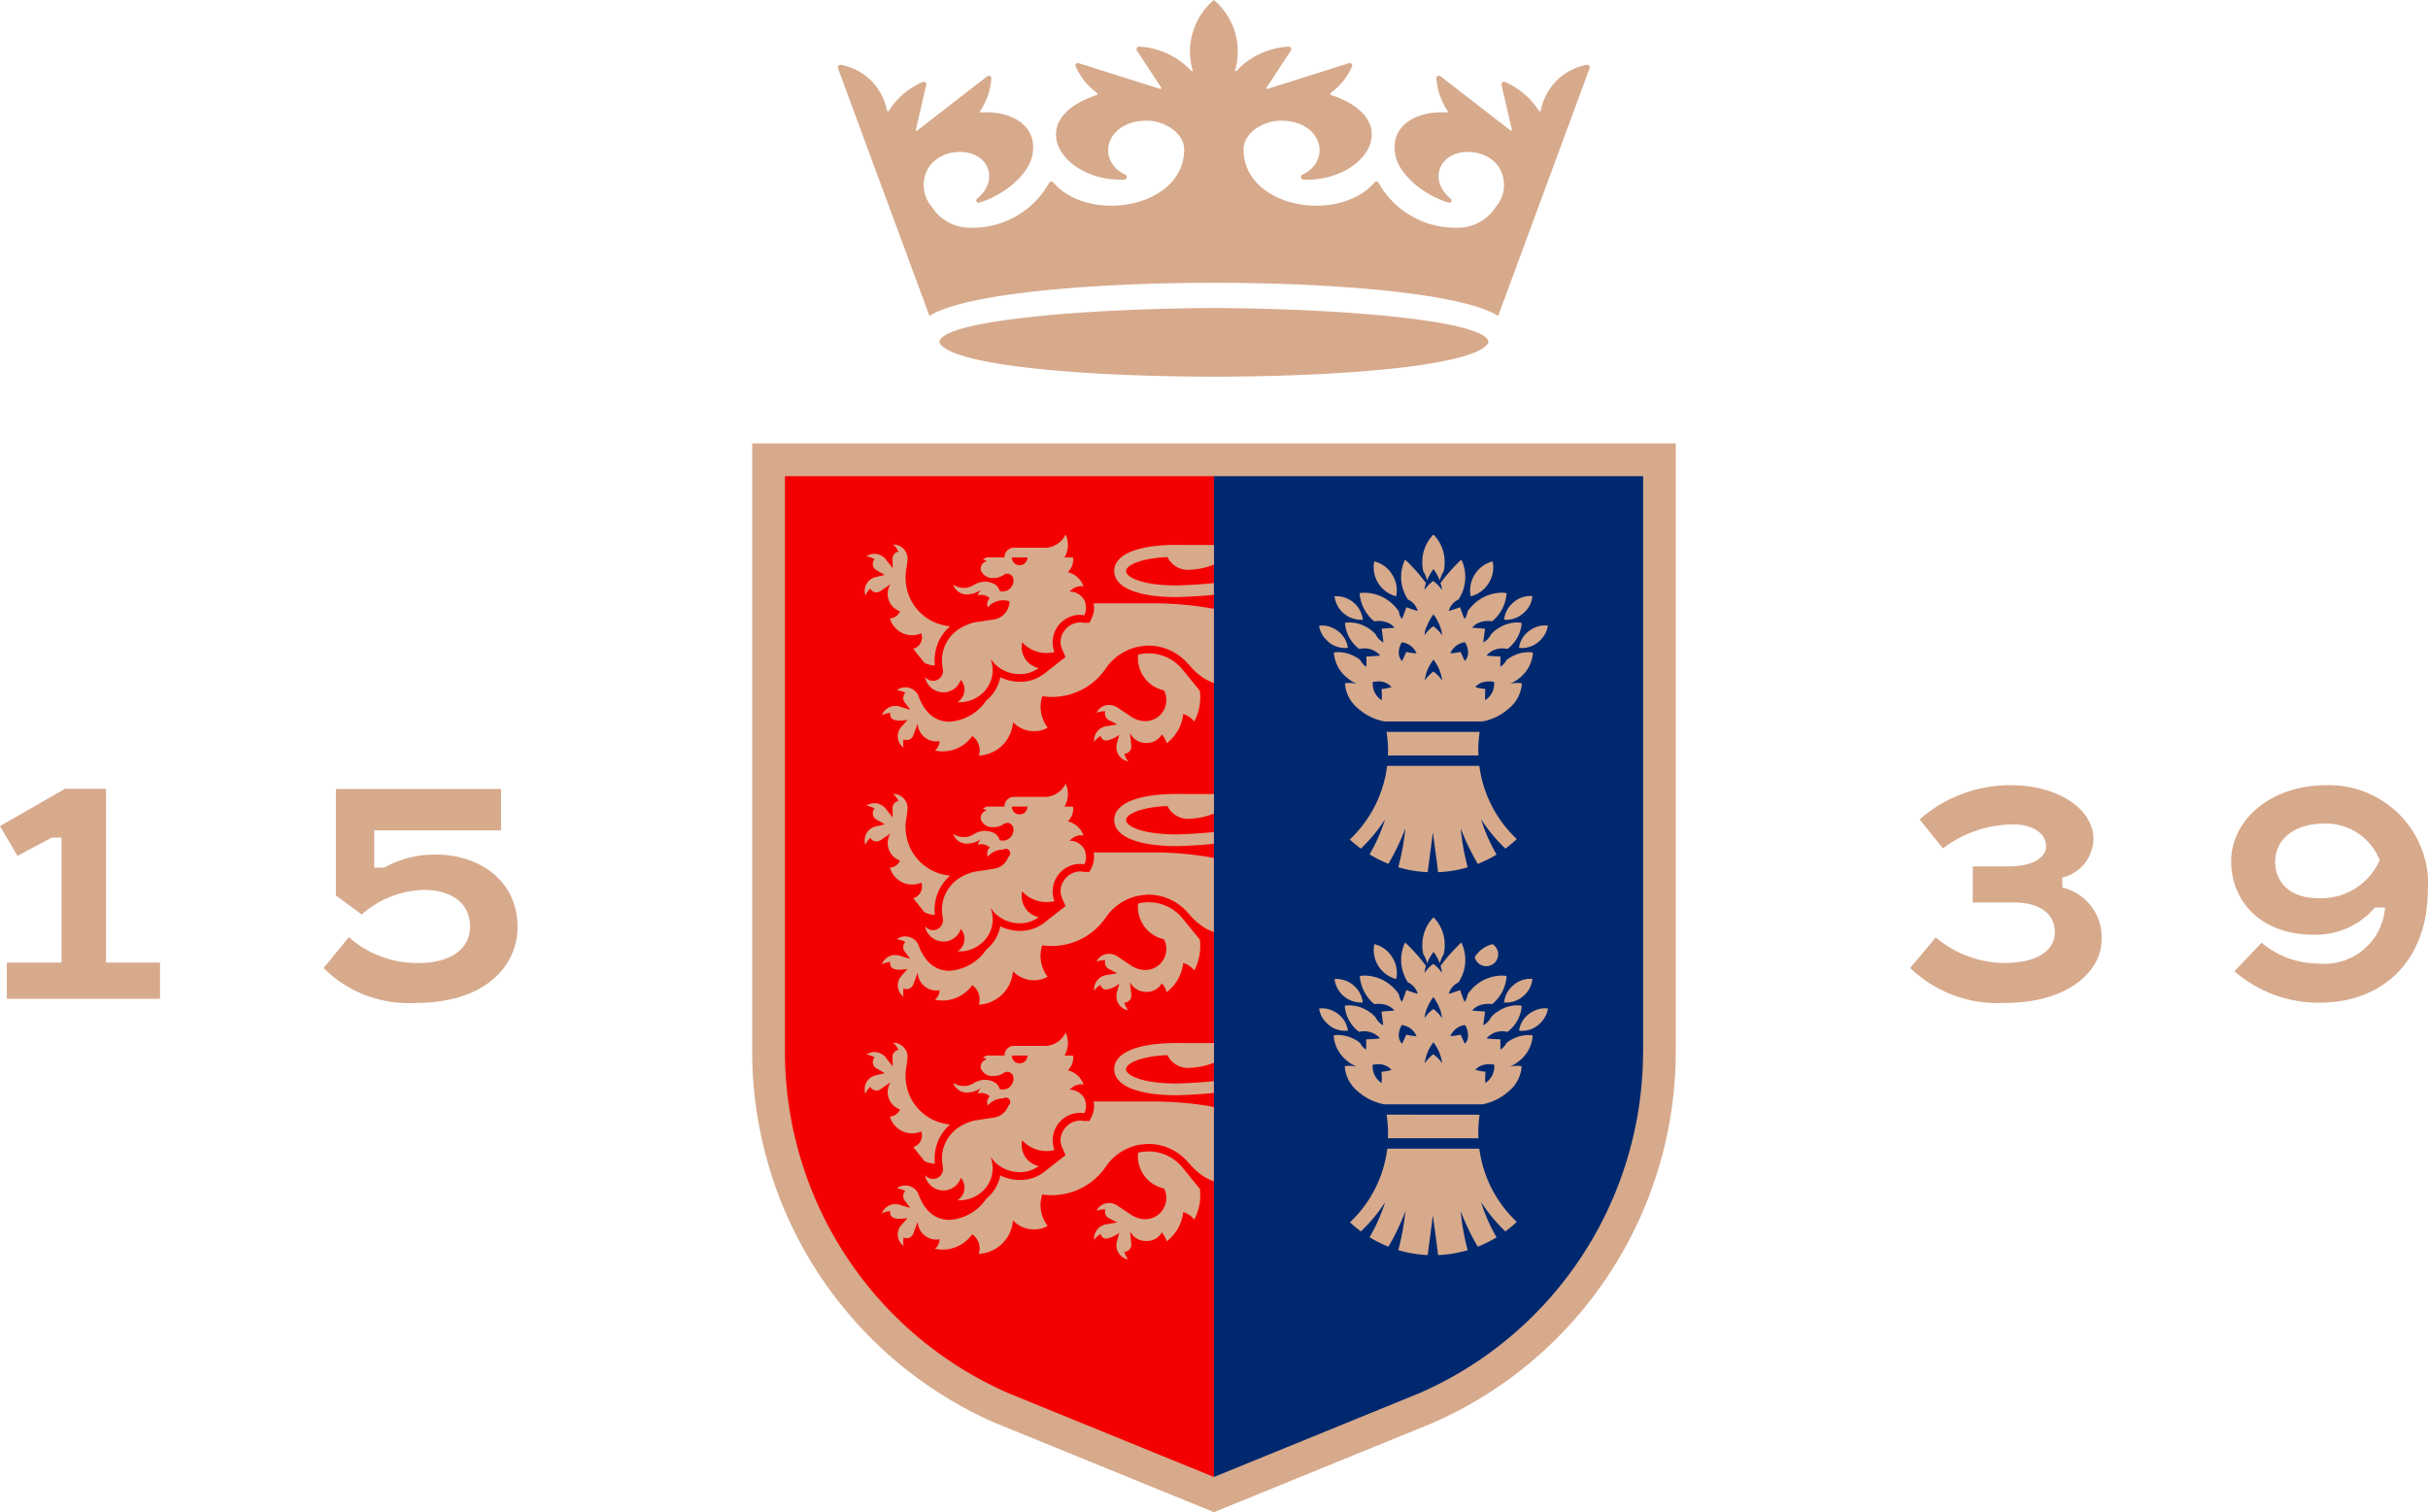 <svg xmlns="http://www.w3.org/2000/svg" width="125.315" height="78.062" viewBox="0 0 125.315 78.062">
  <g id="CR_Logo_Small_Date_Colour" transform="translate(0.01)">
    <path id="Path_30" data-name="Path 30" d="M267.194,119.274l1.317-1.572a5.573,5.573,0,0,0,3.531,1.317c1.749,0,2.616-.657,2.616-1.6,0-.849-.657-1.524-2.151-1.524h-2.085v-1.86h1.845c1.413,0,1.941-.561,1.941-1.026,0-.627-.609-1.14-1.7-1.14a6.053,6.053,0,0,0-3.627,1.236l-1.2-1.494a7.06,7.06,0,0,1,4.686-1.767c2.553,0,4.284,1.284,4.284,2.775a2.088,2.088,0,0,1-1.605,1.992v.513a2.633,2.633,0,0,1,2.022,2.73c0,1.509-1.62,3.228-4.992,3.228a6.508,6.508,0,0,1-4.881-1.8Z" transform="translate(-168.613 -69.313)" fill="#d7aa8c"/>
    <path id="Path_31" data-name="Path 31" d="M322.244,115.212c0,3.579-2.2,5.859-5.616,5.859a6.619,6.619,0,0,1-4.365-1.623l1.4-1.476a4.57,4.57,0,0,0,2.937,1.077,3.137,3.137,0,0,0,3.435-2.889h-.528a4.006,4.006,0,0,1-3.147,1.4c-2.778,0-4.269-1.753-4.269-3.8s1.959-3.915,4.9-3.915a5.121,5.121,0,0,1,5.265,5.376Zm-2.487-1.494a2.978,2.978,0,0,0-2.874-1.893c-1.6,0-2.52.867-2.52,1.974,0,.945.642,1.878,2.247,1.878A3.307,3.307,0,0,0,319.757,113.718Z" transform="translate(-196.946 -69.313)" fill="#d7aa8c"/>
    <path id="Path_32" data-name="Path 32" d="M45.254,119.6l1.3-1.59a5.306,5.306,0,0,0,3.594,1.332c1.734,0,2.664-.771,2.664-1.878,0-1.188-.93-1.893-2.391-1.893a5.021,5.021,0,0,0-3.2,1.269l-1.332-.981v-5.5h8.523v2.136H47.866v1.926h.513a5.322,5.322,0,0,1,2.631-.675c2.439,0,4.254,1.476,4.254,3.723,0,2.055-1.7,3.933-5.232,3.933a6.213,6.213,0,0,1-4.782-1.8Z" transform="translate(-28.561 -69.635)" fill="#d7aa8c"/>
    <path id="Path_33" data-name="Path 33" d="M8.251,119.32H5.462v-8.97H3.344L-.01,112.276l.9,1.539,1.764-.945h.513v6.449H.344v1.871H8.251Z" transform="translate(0 -69.635)" fill="#d7aa8c"/>
    <path id="Path_34" data-name="Path 34" d="M108.194,65.03V95.311a19.836,19.836,0,0,0,11.9,18.171l10.829,4.42V65.03H108.19Z" transform="translate(-68.278 -41.036)" fill="#f50000"/>
    <path id="Path_35" data-name="Path 35" d="M169.794,65.024v52.869l10.829-4.42a19.83,19.83,0,0,0,11.9-18.171V65.02H169.79Z" transform="translate(-107.15 -41.03)" fill="#00286f"/>
    <path id="Path_36" data-name="Path 36" d="M151.19,62.03H105.21V93.418A20.941,20.941,0,0,0,117.77,112.6l.018.007.018.007,10.6,4.324.638.262.638-.262,10.6-4.324.018-.007.018-.007a20.941,20.941,0,0,0,12.56-19.186V62.03h-1.686Zm0,31.388a19.247,19.247,0,0,1-11.549,17.64l-10.6,4.324-10.6-4.324A19.247,19.247,0,0,1,106.9,93.418V63.72h44.294v29.7Z" transform="translate(-66.398 -39.143)" fill="#d7aa8c"/>
    <path id="Path_37" data-name="Path 37" d="M140.454,154.373a17.178,17.178,0,0,0-1.963-.236c-.365-.022-.734-.037-1.107-.037h-3.1a1.29,1.29,0,0,1,.026.24,1.277,1.277,0,0,1-.111.5c-.007.015-.011.026-.018.041l-.111.225h-.3l-.037-.011a.905.905,0,0,0-.151-.011h-.026a1.023,1.023,0,0,0-.815.487.926.926,0,0,0-.092.871l.188.428-1.133.886a2.007,2.007,0,0,1-1.221.395,2.292,2.292,0,0,1-1.015-.236,1.6,1.6,0,0,1-.059.229,2.03,2.03,0,0,1-.657.967,2.493,2.493,0,0,1-1.9,1.1c-.694,0-1.284-.4-1.631-1.387h0a.737.737,0,0,0-.664-.387.67.67,0,0,0-.428.148,1.094,1.094,0,0,1,.439.137.377.377,0,0,0,0,.531h0l.255.343-.509-.151h0a.664.664,0,0,0-.255-.048.737.737,0,0,0-.7.48,1.133,1.133,0,0,1,.428-.122c-.044.325.21.4.48.4a3.119,3.119,0,0,0,.413-.037l-.3.339h0a.736.736,0,0,0,.1,1.1,1.1,1.1,0,0,1,0-.439.335.335,0,0,0,.155.041.368.368,0,0,0,.347-.251h0s.21-.565.214-.579h.011a.966.966,0,0,0,.945.9,1,1,0,0,0,.181-.018.63.63,0,0,1-.236.491,1.766,1.766,0,0,0,.391.044,1.882,1.882,0,0,0,1.531-.793.891.891,0,0,1,.339,1.011,1.862,1.862,0,0,0,1.764-1.727,1.482,1.482,0,0,0,1.1.465,1.358,1.358,0,0,0,.69-.181,1.772,1.772,0,0,1-.28-1.623,3.166,3.166,0,0,0,.5.037,3.366,3.366,0,0,0,2.775-1.461l.026-.037a2.668,2.668,0,0,1,1.3-.993c.077-.026.155-.055.232-.074s.151-.03.229-.044h.007c.048-.007.1-.015.148-.018.089-.007.181-.018.273-.018a2.784,2.784,0,0,1,.306.018h0a2.9,2.9,0,0,1,.542.122l.092.033c.048.018.1.037.14.059.063.026.122.059.181.089l.1.055a1.217,1.217,0,0,1,.114.074,1.278,1.278,0,0,1,.114.081l.1.074c.059.048.114.1.17.151l.033.033c.063.063.122.129.181.2h0v-.007s-.007-.007-.011-.015-.011-.015-.018-.022c.018.022.037.044.055.063.041.048.081.1.122.14s.07.074.107.111.1.092.148.137c.033.03.066.059.1.085l.059.044c.055.044.114.089.173.129l.033.022.089.055a3.631,3.631,0,0,0,.439.2v-3.826a.261.261,0,0,0-.044-.007h0Z" transform="translate(-77.851 -97.243)" fill="#d7aa8c"/>
    <path id="Path_38" data-name="Path 38" d="M159.44,111.08h-.376c-2.011,0-3.214.5-3.214,1.343s1.2,1.347,3.214,1.347h0c.052,0,.919-.015,1.93-.118v-.609c-1.015.107-1.911.122-1.933.122-1.8,0-2.6-.432-2.6-.738,0-.277.668-.657,2.136-.727a1.172,1.172,0,0,0,1.155.657,3.769,3.769,0,0,0,1.247-.266v-1.007H159.44Z" transform="translate(-98.353 -70.096)" fill="#d7aa8c"/>
    <path id="Path_39" data-name="Path 39" d="M140.454,84.677a18.049,18.049,0,0,0-1.963-.24c-.365-.022-.734-.037-1.107-.037h-3.1a1.29,1.29,0,0,1,.026.24,1.277,1.277,0,0,1-.111.5c-.007.015-.011.026-.018.041l-.111.225h-.3l-.037-.007a.906.906,0,0,0-.151-.011h-.026a1.028,1.028,0,0,0-.815.483.926.926,0,0,0-.092.871l.188.428-1.133.886a2.007,2.007,0,0,1-1.221.395,2.292,2.292,0,0,1-1.015-.236,1.6,1.6,0,0,1-.059.229,2.029,2.029,0,0,1-.657.967,2.493,2.493,0,0,1-1.9,1.1c-.694,0-1.284-.4-1.631-1.387h0a.737.737,0,0,0-.664-.387.67.67,0,0,0-.428.148,1.094,1.094,0,0,1,.439.137.377.377,0,0,0,0,.531h0l.255.343-.509-.151h0a.664.664,0,0,0-.255-.048.742.742,0,0,0-.7.48,1.133,1.133,0,0,1,.428-.122c-.044.325.21.4.48.4a3.122,3.122,0,0,0,.413-.037l-.3.339h0a.736.736,0,0,0,.1,1.1,1.1,1.1,0,0,1,0-.439.335.335,0,0,0,.155.041.368.368,0,0,0,.347-.251h0s.21-.565.214-.579h.011a.966.966,0,0,0,.945.9,1,1,0,0,0,.181-.018A.63.63,0,0,1,126.1,92a1.766,1.766,0,0,0,.391.044,1.882,1.882,0,0,0,1.531-.793.893.893,0,0,1,.339,1.011,1.862,1.862,0,0,0,1.764-1.727,1.482,1.482,0,0,0,1.1.465,1.358,1.358,0,0,0,.69-.181,1.77,1.77,0,0,1-.28-1.623,3.167,3.167,0,0,0,.5.037,3.366,3.366,0,0,0,2.775-1.461l.026-.037a2.668,2.668,0,0,1,1.3-.993c.077-.026.155-.055.232-.074s.151-.03.229-.044h.007l.148-.022c.089-.007.181-.018.273-.018a2.784,2.784,0,0,1,.306.018h0a2.9,2.9,0,0,1,.542.122l.092.033c.048.018.1.037.14.059a1.64,1.64,0,0,1,.181.089l.1.055a1.212,1.212,0,0,1,.114.074,1.276,1.276,0,0,1,.114.081l.1.074c.059.048.114.1.17.151l.033.033c.063.063.122.129.181.2h0v-.007s-.007-.007-.011-.015-.011-.015-.018-.022c.018.022.037.041.055.063.041.048.081.092.122.14s.07.074.107.111.1.092.148.137c.033.03.066.059.1.085l.059.044c.055.044.114.089.173.129l.033.022.089.055a3.63,3.63,0,0,0,.439.2V84.684a.261.261,0,0,0-.044-.007h0Z" transform="translate(-77.851 -53.259)" fill="#d7aa8c"/>
    <path id="Path_40" data-name="Path 40" d="M159.44,76.23h-.376c-2.011,0-3.214.5-3.214,1.347s1.2,1.347,3.214,1.347h0c.052,0,.919-.015,1.93-.118V78.2c-1.015.107-1.911.122-1.933.122-1.8,0-2.6-.432-2.6-.738,0-.277.668-.657,2.136-.727a1.172,1.172,0,0,0,1.155.657A3.769,3.769,0,0,0,161,77.245V76.234H159.44Z" transform="translate(-98.353 -48.104)" fill="#d7aa8c"/>
    <path id="Path_41" data-name="Path 41" d="M159.44,145.92h-.376c-2.011,0-3.214.5-3.214,1.347s1.2,1.347,3.214,1.347h0c.052,0,.919-.015,1.93-.118v-.609c-1.015.107-1.911.122-1.933.122-1.8,0-2.6-.432-2.6-.738,0-.277.668-.66,2.136-.727a1.172,1.172,0,0,0,1.155.657,3.679,3.679,0,0,0,1.247-.266v-1.011H159.44Z" transform="translate(-98.353 -92.081)" fill="#d7aa8c"/>
    <path id="Path_42" data-name="Path 42" d="M140.454,119.527a18.051,18.051,0,0,0-1.963-.24c-.365-.022-.734-.037-1.107-.037h-3.1a1.29,1.29,0,0,1,.026.24,1.263,1.263,0,0,1-.111.5c-.007.015-.011.026-.018.041l-.111.225h-.3l-.037-.011a.906.906,0,0,0-.151-.011h-.026a1.023,1.023,0,0,0-.815.487.926.926,0,0,0-.092.871l.188.428-1.133.886a2.007,2.007,0,0,1-1.221.395,2.292,2.292,0,0,1-1.015-.236,1.6,1.6,0,0,1-.059.229,2.029,2.029,0,0,1-.657.967,2.493,2.493,0,0,1-1.9,1.1c-.694,0-1.284-.4-1.631-1.387h0a.737.737,0,0,0-.664-.387.67.67,0,0,0-.428.148,1.094,1.094,0,0,1,.439.137.377.377,0,0,0,0,.531h0s.255.339.255.343l-.509-.151a.664.664,0,0,0-.255-.048.737.737,0,0,0-.7.48,1.133,1.133,0,0,1,.428-.122c-.044.325.21.4.48.4a3.119,3.119,0,0,0,.413-.037l-.3.339h0a.74.74,0,0,0,.1,1.1,1.1,1.1,0,0,1,0-.439.335.335,0,0,0,.155.041.368.368,0,0,0,.347-.251h0s.21-.565.214-.579h.011a.966.966,0,0,0,.945.9,1,1,0,0,0,.181-.018.63.63,0,0,1-.236.491,1.766,1.766,0,0,0,.391.044,1.882,1.882,0,0,0,1.531-.793.887.887,0,0,1,.339,1.007,1.862,1.862,0,0,0,1.764-1.727,1.482,1.482,0,0,0,1.1.465,1.358,1.358,0,0,0,.69-.181,1.77,1.77,0,0,1-.28-1.623,3.166,3.166,0,0,0,.5.037,3.366,3.366,0,0,0,2.775-1.461l.026-.037a2.668,2.668,0,0,1,1.3-.993,1.88,1.88,0,0,1,.232-.074c.074-.018.151-.03.229-.044h.007l.148-.022c.089-.007.181-.018.273-.018a2.786,2.786,0,0,1,.306.018h0a2.9,2.9,0,0,1,.542.122l.092.033c.048.018.1.037.14.059.063.026.122.059.181.089l.1.055a1.211,1.211,0,0,1,.114.074c.041.026.077.055.114.081l.1.074c.059.048.114.1.17.151l.033.033c.063.063.122.129.181.2h0v-.007s-.007-.007-.011-.015-.011-.015-.018-.022c.018.022.037.041.055.063.041.048.081.1.122.14s.07.074.107.111.1.092.148.137c.033.03.066.059.1.085l.059.044c.055.044.114.089.173.129l.033.022.089.055a3.629,3.629,0,0,0,.439.2v-3.826a.261.261,0,0,0-.044-.007h0Z" transform="translate(-77.851 -75.251)" fill="#d7aa8c"/>
    <path id="Path_43" data-name="Path 43" d="M153.372,95.675a.3.3,0,0,0,.291.236,1.474,1.474,0,0,0,.672-.306l-.118.439h0a.735.735,0,0,0,.576.937,1.1,1.1,0,0,1-.2-.395h.015a.365.365,0,0,0,.347-.41h0s-.063-.6-.063-.616l.011-.007a.915.915,0,0,0,.826.48.886.886,0,0,0,.8-.443,1.136,1.136,0,0,1,.251.458,2.184,2.184,0,0,0,.856-1.509,1.158,1.158,0,0,1,.568.387,2.652,2.652,0,0,0,.288-1.587l-.889-1.092a2.258,2.258,0,0,0-1.756-.838,2.176,2.176,0,0,0-.539.066,1.706,1.706,0,0,0,1.336,1.845,1.09,1.09,0,0,1-.97,1.587,1.355,1.355,0,0,1-.786-.269h0l-.642-.428a.748.748,0,0,0-.432-.137.714.714,0,0,0-.653.4,1.129,1.129,0,0,1,.391-.074h.063a.38.38,0,0,0,.232.476l.38.2-.52.089h0a.743.743,0,0,0-.668.808,1.1,1.1,0,0,1,.328-.3Z" transform="translate(-96.576 -57.683)" fill="#d7aa8c"/>
    <path id="Path_44" data-name="Path 44" d="M121.218,78.46a.362.362,0,0,0,.531.118h0l.011-.007.5-.343h0a.948.948,0,0,0,.162,1.2,1.059,1.059,0,0,0,.332.2.613.613,0,0,1-.52.365,1.185,1.185,0,0,0,1.151.867,1.133,1.133,0,0,0,.465-.1.618.618,0,0,1-.4.8.257.257,0,0,0,.018.048l.539.672a1.146,1.146,0,0,0,.546.14,2.317,2.317,0,0,1,.786-2.022,2.517,2.517,0,0,1-2.107-1.528c-.022-.052-.041-.107-.059-.162-.007-.026-.018-.048-.026-.074-.015-.044-.022-.092-.033-.137l-.033-.144c0-.018-.007-.037-.007-.055a2.441,2.441,0,0,1-.037-.406,2.637,2.637,0,0,1,.052-.517c.022-.184.048-.369.048-.369h0a.739.739,0,0,0-.7-.826h-.044a1.067,1.067,0,0,1,.28.365.378.378,0,0,0-.306.432h0l.011.424-.328-.413a.764.764,0,0,0-.579-.328h-.033a.734.734,0,0,0-.417.129,1.142,1.142,0,0,1,.421.148.365.365,0,0,0,.063.546l.458.266-.443.107h0a.745.745,0,0,0-.288.125.732.732,0,0,0-.266.365.741.741,0,0,0,0,.465,1.044,1.044,0,0,1,.251-.362Z" transform="translate(-76.31 -48.072)" fill="#d7aa8c"/>
    <path id="Path_45" data-name="Path 45" d="M137.708,78.323a.826.826,0,0,0-.089-.2.845.845,0,0,0-.177-.2.816.816,0,0,0-.52-.2h-.041a.822.822,0,0,1,.609-.284.6.6,0,0,1,.114.007,1.2,1.2,0,0,0-.125-.247,1.165,1.165,0,0,0-.69-.483.892.892,0,0,0,.133-.159.858.858,0,0,0,.137-.6h-.2a1.793,1.793,0,0,0-.244.007,1.286,1.286,0,0,0,.063-1.192,1.216,1.216,0,0,1-1.2.683h-1.446a.489.489,0,0,0-.509.5h-.738a.439.439,0,0,0-.376.118.306.306,0,0,1,.192.085.379.379,0,0,0-.28.505.626.626,0,0,0,.638.351.855.855,0,0,0,.428-.1.281.281,0,0,0,.07-.044c.007-.007.018-.007.026-.015a.313.313,0,0,1,.184-.059.287.287,0,0,1,.207.081c.251.225.055.712-.255.8a.554.554,0,0,1-.192.037.389.389,0,0,1-.114-.015s-.018-.007-.041-.018a.579.579,0,0,0-.3-.365,1.04,1.04,0,0,0-.9-.007.829.829,0,0,0-.1.048.96.96,0,0,1-1.1,0,.746.746,0,0,0,.878.491.905.905,0,0,0,.225-.048,1.025,1.025,0,0,0,.2-.092c.044-.026.089-.044.133-.066a.519.519,0,0,0-.162.277.594.594,0,0,1,.177-.03.653.653,0,0,1,.439.17.43.43,0,0,0-.1.472,1.448,1.448,0,0,1,.207-.192.337.337,0,0,0,.063-.033c.044-.022.085-.044.133-.066a1.079,1.079,0,0,1,.391-.07.907.907,0,0,1,.328.059.9.9,0,0,1-.063.317.937.937,0,0,1-.686.6.05.05,0,0,0-.03.007l-1.007.155a.357.357,0,0,0-.066.011,2.068,2.068,0,0,0-.2.063,1.841,1.841,0,0,0-.236.092,1.538,1.538,0,0,0-.244.129,1.934,1.934,0,0,0-.948,1.874c.007.066.018.133.033.2a.1.1,0,0,0,0,.033.467.467,0,0,1,.007.173.506.506,0,0,1-.14.284.779.779,0,0,1-.085.07h0v.007a.545.545,0,0,1-.288.081.415.415,0,0,1-.166-.03.778.778,0,0,1-.125-.059.512.512,0,0,1-.118-.118.736.736,0,0,0,.066.229.973.973,0,0,0,.889.572.859.859,0,0,0,.421-.107.744.744,0,0,0,.118-.066.231.231,0,0,0,.044-.041c.007,0,.015-.007.022-.011h0a.944.944,0,0,0,.144-.155,1.028,1.028,0,0,0,.144-.266.808.808,0,0,1,.144.251.613.613,0,0,1,.041.284.762.762,0,0,1-.358.62c.03,0,.063,0,.092,0a.6.6,0,0,0,.081,0,1.748,1.748,0,0,0,.539-.107l.085-.033a1.71,1.71,0,0,0,.395-.24,1.634,1.634,0,0,0,.55-.793,1.576,1.576,0,0,0,.063-.631,1.531,1.531,0,0,0-.07-.343V81.26a.448.448,0,0,0-.018-.066.491.491,0,0,0,.052.07s0,.007.007.011a1.308,1.308,0,0,0,.21.24,1.834,1.834,0,0,0,1.225.465,1.6,1.6,0,0,0,.978-.314,1.115,1.115,0,0,1-.852-1.332,1.7,1.7,0,0,0,1.258.557,1.791,1.791,0,0,0,.4-.048h.007a1.422,1.422,0,0,1,1.269-1.922h.033a1.349,1.349,0,0,1,.24.022h0a.2.2,0,0,1,.015-.03.909.909,0,0,0,.074-.343.806.806,0,0,0-.037-.232Zm-3.8-2.369h.8A.4.4,0,0,1,133.9,75.954Z" transform="translate(-81.688 -47.183)" fill="#d7aa8c"/>
    <path id="Path_46" data-name="Path 46" d="M153.372,130.5a.3.3,0,0,0,.291.236,1.474,1.474,0,0,0,.672-.306l-.118.439h0a.735.735,0,0,0,.576.937,1.071,1.071,0,0,1-.2-.395h.015a.366.366,0,0,0,.347-.413h0s-.063-.6-.063-.616l.011-.007a.922.922,0,0,0,.826.48.886.886,0,0,0,.8-.443,1.136,1.136,0,0,1,.251.458,2.192,2.192,0,0,0,.856-1.509,1.176,1.176,0,0,1,.568.384,2.652,2.652,0,0,0,.288-1.587l-.889-1.092a2.258,2.258,0,0,0-1.756-.838,2.176,2.176,0,0,0-.539.066,1.706,1.706,0,0,0,1.336,1.845,1.09,1.09,0,0,1-.97,1.587,1.355,1.355,0,0,1-.786-.269h0l-.642-.428a.748.748,0,0,0-.432-.137.714.714,0,0,0-.653.4,1.129,1.129,0,0,1,.391-.074h.063a.382.382,0,0,0,.232.476l.38.2-.52.089h0a.743.743,0,0,0-.668.808,1.1,1.1,0,0,1,.328-.3Z" transform="translate(-96.576 -79.656)" fill="#d7aa8c"/>
    <path id="Path_47" data-name="Path 47" d="M121.218,113.329a.362.362,0,0,0,.531.118h0l.011,0,.5-.343h0a.954.954,0,0,0,.162,1.2.985.985,0,0,0,.332.2.613.613,0,0,1-.52.365,1.184,1.184,0,0,0,1.151.871,1.133,1.133,0,0,0,.465-.1.618.618,0,0,1-.4.8.256.256,0,0,0,.018.048l.539.675a1.146,1.146,0,0,0,.546.14,2.317,2.317,0,0,1,.786-2.022,2.517,2.517,0,0,1-2.107-1.528c-.022-.055-.041-.107-.059-.162-.007-.026-.018-.048-.026-.074-.015-.044-.022-.089-.033-.137l-.033-.144c0-.018-.007-.037-.007-.055a2.441,2.441,0,0,1-.037-.406,2.637,2.637,0,0,1,.052-.517c.022-.184.048-.369.048-.369h0a.739.739,0,0,0-.7-.826h-.044a1.067,1.067,0,0,1,.28.365.378.378,0,0,0-.306.432l.011.424-.328-.413h0a.764.764,0,0,0-.579-.328h-.033a.734.734,0,0,0-.417.129,1.024,1.024,0,0,1,.421.148.365.365,0,0,0,.063.546l.458.266-.443.107h0a.805.805,0,0,0-.288.125.7.7,0,0,0-.266.365.741.741,0,0,0,0,.465,1.044,1.044,0,0,1,.251-.362Z" transform="translate(-76.31 -70.083)" fill="#d7aa8c"/>
    <path id="Path_48" data-name="Path 48" d="M137.708,113.179a.826.826,0,0,0-.089-.2.845.845,0,0,0-.177-.2.8.8,0,0,0-.52-.2h-.041a.822.822,0,0,1,.609-.284.4.4,0,0,1,.114.011,1.2,1.2,0,0,0-.125-.247,1.165,1.165,0,0,0-.69-.483.892.892,0,0,0,.133-.159.858.858,0,0,0,.137-.6h-.2a1.794,1.794,0,0,0-.244.007,1.285,1.285,0,0,0,.063-1.192,1.216,1.216,0,0,1-1.2.683h-1.446a.489.489,0,0,0-.509.5h-.738a.439.439,0,0,0-.376.118.306.306,0,0,1,.192.085.379.379,0,0,0-.28.505.626.626,0,0,0,.638.351.855.855,0,0,0,.428-.1.281.281,0,0,0,.07-.044c.007-.007.018-.007.026-.015a.313.313,0,0,1,.184-.059.287.287,0,0,1,.207.081c.251.229.055.712-.255.8a.481.481,0,0,1-.192.037.389.389,0,0,1-.114-.015s-.018-.007-.041-.018a.579.579,0,0,0-.3-.365,1.04,1.04,0,0,0-.9-.007.511.511,0,0,0-.1.052.966.966,0,0,1-1.1,0,.746.746,0,0,0,.878.491.905.905,0,0,0,.225-.048,1.025,1.025,0,0,0,.2-.092l.133-.066a.516.516,0,0,0-.162.28.594.594,0,0,1,.177-.03.671.671,0,0,1,.439.17.43.43,0,0,0-.1.472,1.448,1.448,0,0,1,.207-.192.337.337,0,0,0,.063-.033c.044-.022.085-.044.133-.066a1.08,1.08,0,0,1,.391-.07.23.23,0,1,1,.266.376.925.925,0,0,1-.686.6.05.05,0,0,0-.03.007c-.288.044-.7.111-1.007.155a.357.357,0,0,0-.066.011,2.068,2.068,0,0,0-.2.063,1.841,1.841,0,0,0-.236.092,1.539,1.539,0,0,0-.244.129,1.934,1.934,0,0,0-.948,1.874,1.868,1.868,0,0,0,.033.2.1.1,0,0,0,0,.033.467.467,0,0,1,.007.173.506.506,0,0,1-.14.284.779.779,0,0,1-.085.07h0v.007a.545.545,0,0,1-.288.081.415.415,0,0,1-.166-.03.778.778,0,0,1-.125-.059.512.512,0,0,1-.118-.118.709.709,0,0,0,.066.229.975.975,0,0,0,.889.568.859.859,0,0,0,.421-.107,1.219,1.219,0,0,0,.118-.066.231.231,0,0,0,.044-.041c.007,0,.015-.007.022-.011h0a.836.836,0,0,0,.144-.159,1.029,1.029,0,0,0,.144-.266.808.808,0,0,1,.144.251.613.613,0,0,1,.041.284.762.762,0,0,1-.358.62c.03,0,.063,0,.092,0a.6.6,0,0,0,.081,0,1.556,1.556,0,0,0,.539-.107l.085-.033a1.71,1.71,0,0,0,.395-.24,1.617,1.617,0,0,0,.55-.793,1.569,1.569,0,0,0,.063-.631,1.531,1.531,0,0,0-.07-.343v-.022a.448.448,0,0,0-.018-.066.491.491,0,0,0,.052.07.053.053,0,0,0,.007.011,1.308,1.308,0,0,0,.21.24,1.834,1.834,0,0,0,1.225.465,1.6,1.6,0,0,0,.978-.314,1.115,1.115,0,0,1-.852-1.332,1.7,1.7,0,0,0,1.258.553,1.791,1.791,0,0,0,.4-.048h.007a1.422,1.422,0,0,1,1.269-1.922h.033a1.075,1.075,0,0,1,.24.022h0a.111.111,0,0,1,.015-.03.905.905,0,0,0,.074-.339.806.806,0,0,0-.037-.232Zm-3.8-2.365h.8A.4.4,0,0,1,133.9,110.814Z" transform="translate(-81.688 -69.181)" fill="#d7aa8c"/>
    <path id="Path_49" data-name="Path 49" d="M153.372,165.355a.3.3,0,0,0,.291.236,1.513,1.513,0,0,0,.672-.306l-.118.439h0a.735.735,0,0,0,.576.937,1.1,1.1,0,0,1-.2-.395h.015a.365.365,0,0,0,.347-.41h0s-.063-.6-.063-.616l.011-.007a.915.915,0,0,0,.826.48.886.886,0,0,0,.8-.443,1.136,1.136,0,0,1,.251.458,2.192,2.192,0,0,0,.856-1.509,1.158,1.158,0,0,1,.568.387,2.652,2.652,0,0,0,.288-1.587l-.889-1.092a2.258,2.258,0,0,0-1.756-.838,2.177,2.177,0,0,0-.539.066A1.7,1.7,0,0,0,156.644,163a1.09,1.09,0,0,1-.97,1.587,1.355,1.355,0,0,1-.786-.269h0l-.642-.428a.748.748,0,0,0-.432-.137.714.714,0,0,0-.653.4,1.129,1.129,0,0,1,.391-.074h.063a.38.38,0,0,0,.232.476l.38.2-.52.089h0a.743.743,0,0,0-.668.808,1.1,1.1,0,0,1,.328-.3Z" transform="translate(-96.576 -101.654)" fill="#d7aa8c"/>
    <path id="Path_50" data-name="Path 50" d="M121.218,148.157a.362.362,0,0,0,.531.118h0l.011-.007.5-.343h0a.948.948,0,0,0,.162,1.2,1.059,1.059,0,0,0,.332.2.613.613,0,0,1-.52.365,1.185,1.185,0,0,0,1.151.867,1.133,1.133,0,0,0,.465-.1.618.618,0,0,1-.4.8.257.257,0,0,0,.018.048l.539.675a1.146,1.146,0,0,0,.546.14,2.32,2.32,0,0,1,.786-2.022,2.517,2.517,0,0,1-2.107-1.528c-.022-.052-.041-.107-.059-.162-.007-.026-.018-.048-.026-.074-.015-.044-.022-.089-.033-.137l-.033-.144c0-.018-.007-.037-.007-.055a2.441,2.441,0,0,1-.037-.406,2.637,2.637,0,0,1,.052-.517c.022-.184.048-.369.048-.369h0a.739.739,0,0,0-.7-.826h-.044a1.066,1.066,0,0,1,.28.365.378.378,0,0,0-.306.432l.011.424-.328-.413a.764.764,0,0,0-.579-.328h-.033a.734.734,0,0,0-.417.129,1.143,1.143,0,0,1,.421.148.365.365,0,0,0,.063.546l.458.266-.443.107h0a.876.876,0,0,0-.288.125.732.732,0,0,0-.266.365.753.753,0,0,0,0,.469,1.044,1.044,0,0,1,.251-.362Z" transform="translate(-76.31 -92.056)" fill="#d7aa8c"/>
    <path id="Path_51" data-name="Path 51" d="M137.708,148.013a.826.826,0,0,0-.089-.2.845.845,0,0,0-.177-.2.8.8,0,0,0-.52-.2h-.041a.822.822,0,0,1,.609-.284.6.6,0,0,1,.114.007,1.2,1.2,0,0,0-.125-.247,1.165,1.165,0,0,0-.69-.483.892.892,0,0,0,.133-.159.858.858,0,0,0,.137-.6h-.2a1.794,1.794,0,0,0-.244.007,1.285,1.285,0,0,0,.063-1.192,1.216,1.216,0,0,1-1.2.683h-1.446a.489.489,0,0,0-.509.5h-.738a.449.449,0,0,0-.376.114.306.306,0,0,1,.192.085.379.379,0,0,0-.28.505.626.626,0,0,0,.638.351.855.855,0,0,0,.428-.1.436.436,0,0,0,.07-.041c.007-.007.018-.007.026-.015a.313.313,0,0,1,.184-.059.287.287,0,0,1,.207.081c.251.225.055.712-.255.8a.554.554,0,0,1-.192.037.389.389,0,0,1-.114-.015s-.018-.007-.041-.018a.579.579,0,0,0-.3-.365,1.04,1.04,0,0,0-.9-.007.826.826,0,0,0-.1.048.966.966,0,0,1-1.1,0,.746.746,0,0,0,.878.491.9.9,0,0,0,.225-.048,1.026,1.026,0,0,0,.2-.092l.133-.066a.519.519,0,0,0-.162.277.594.594,0,0,1,.177-.03.653.653,0,0,1,.439.17.43.43,0,0,0-.1.472,1.448,1.448,0,0,1,.207-.192.337.337,0,0,0,.063-.033c.044-.022.085-.044.133-.066a1.08,1.08,0,0,1,.391-.07.23.23,0,1,1,.266.376.937.937,0,0,1-.686.6.049.049,0,0,0-.03.007l-1.007.155a.356.356,0,0,0-.066.011,2.066,2.066,0,0,0-.2.063,1.842,1.842,0,0,0-.236.092,1.538,1.538,0,0,0-.244.129,1.934,1.934,0,0,0-.948,1.874c.007.066.018.133.033.2a.1.1,0,0,0,0,.033.467.467,0,0,1,.007.173.506.506,0,0,1-.14.284.779.779,0,0,1-.085.07h0v.007a.545.545,0,0,1-.288.081.415.415,0,0,1-.166-.03.779.779,0,0,1-.125-.059.512.512,0,0,1-.118-.118.709.709,0,0,0,.066.229.973.973,0,0,0,.889.572.859.859,0,0,0,.421-.107.743.743,0,0,0,.118-.066.231.231,0,0,0,.044-.041c.007,0,.015-.007.022-.011h0a.836.836,0,0,0,.144-.159,1.029,1.029,0,0,0,.144-.266.808.808,0,0,1,.144.251.613.613,0,0,1,.041.284.762.762,0,0,1-.358.62c.03,0,.063,0,.092,0a.6.6,0,0,0,.081,0,1.748,1.748,0,0,0,.539-.107l.085-.033a1.709,1.709,0,0,0,.395-.24,1.617,1.617,0,0,0,.55-.793,1.576,1.576,0,0,0,.063-.631,1.531,1.531,0,0,0-.07-.343v-.022a.448.448,0,0,0-.018-.066.49.49,0,0,0,.052.07s0,.007.007.011a1.308,1.308,0,0,0,.21.24,1.834,1.834,0,0,0,1.225.465,1.6,1.6,0,0,0,.978-.314,1.114,1.114,0,0,1-.852-1.332,1.7,1.7,0,0,0,1.258.557,1.6,1.6,0,0,0,.4-.052h.007a1.422,1.422,0,0,1,1.269-1.922h.033a1.349,1.349,0,0,1,.24.022h0a.2.2,0,0,1,.015-.03.905.905,0,0,0,.074-.339.806.806,0,0,0-.037-.232Zm-3.8-2.369h.8A.4.4,0,0,1,133.9,145.644Z" transform="translate(-81.688 -91.16)" fill="#d7aa8c"/>
    <path id="Path_52" data-name="Path 52" d="M198.95,129.78a2.142,2.142,0,0,0,.048.443,1.673,1.673,0,0,1,.2.483,2.506,2.506,0,0,1,.332-.59,2.631,2.631,0,0,1,.328.59,1.576,1.576,0,0,1,.2-.483,2.141,2.141,0,0,0,.048-.443,2.007,2.007,0,0,0-.576-1.45,2.007,2.007,0,0,0-.576,1.45Z" transform="translate(-125.551 -80.981)" fill="#d7aa8c"/>
    <path id="Path_53" data-name="Path 53" d="M213.3,141.173a1.39,1.39,0,0,0-.3.173,1.292,1.292,0,0,0-.517.867,1.3,1.3,0,0,0,.97-.277,1.324,1.324,0,0,0,.288-.306,1.21,1.21,0,0,0,.229-.561A1.2,1.2,0,0,0,213.3,141.173Z" transform="translate(-134.089 -89.013)" fill="#d7aa8c"/>
    <path id="Path_54" data-name="Path 54" d="M192.175,132.09a1.547,1.547,0,0,0,1.129,1.8,1.489,1.489,0,0,0-.207-1.125A1.473,1.473,0,0,0,192.175,132.09Z" transform="translate(-121.252 -83.354)" fill="#d7aa8c"/>
    <path id="Path_55" data-name="Path 55" d="M186.664,136.948a1.387,1.387,0,0,0,1.461,1.214,1.388,1.388,0,0,0-1.465-1.214Z" transform="translate(-117.796 -86.415)" fill="#d7aa8c"/>
    <path id="Path_56" data-name="Path 56" d="M211.36,84.294a1.309,1.309,0,0,0,.491-.9,1.3,1.3,0,0,0-.97.317,1.323,1.323,0,0,0-.491.9A1.3,1.3,0,0,0,211.36,84.294Z" transform="translate(-132.77 -52.623)" fill="#d7aa8c"/>
    <path id="Path_57" data-name="Path 57" d="M206.581,79.665a1.484,1.484,0,0,0,.207-1.125,1.547,1.547,0,0,0-1.129,1.8A1.492,1.492,0,0,0,206.581,79.665Z" transform="translate(-129.761 -49.562)" fill="#d7aa8c"/>
    <path id="Path_58" data-name="Path 58" d="M212.48,88.653a1.3,1.3,0,0,0,.97-.277,1.324,1.324,0,0,0,.288-.306,1.21,1.21,0,0,0,.229-.561,1.2,1.2,0,0,0-.668.1,1.39,1.39,0,0,0-.3.173A1.292,1.292,0,0,0,212.48,88.653Z" transform="translate(-134.089 -55.214)" fill="#d7aa8c"/>
    <path id="Path_59" data-name="Path 59" d="M196.591,136.628a1.871,1.871,0,0,0-1.129.41.838.838,0,0,1-.31.343c-.007-.173,0-.354,0-.528-.232-.011-.476-.018-.716-.052a1.066,1.066,0,0,1,1.074-.336c.018-.015.041-.026.055-.041a1.857,1.857,0,0,0,.653-1.063c.011-.059.018-.122.026-.181v-.066l-.063-.007a1.268,1.268,0,0,0-.17-.011,1.777,1.777,0,0,0-.919.266,2.968,2.968,0,0,0-.258.181,2.3,2.3,0,0,0-.166.162.933.933,0,0,1-.4.421c.022-.258.063-.476.092-.708-.066-.007-.133-.011-.2-.018-.14-.007-.284-.015-.454-.037h-.015a.912.912,0,0,1,.417-.28,1.286,1.286,0,0,1,.616-.048,2.06,2.06,0,0,0,.742-1.391v-.066l-.063-.007a1.672,1.672,0,0,0-.192-.011,2.133,2.133,0,0,0-1.343.509,2.365,2.365,0,0,0-.41.454.8.8,0,0,1-.159.395c-.089-.2-.159-.406-.229-.609-.192.066-.387.14-.587.192a.94.94,0,0,1,.509-.594,2.278,2.278,0,0,0,.2-.391,2.081,2.081,0,0,0-.033-1.612l-.026-.052a9.054,9.054,0,0,0-1.074,1.207,1.428,1.428,0,0,1,.074.365,1.763,1.763,0,0,0-.45-.469,1.762,1.762,0,0,0-.45.469,1.428,1.428,0,0,1,.074-.365,8.83,8.83,0,0,0-1.074-1.207l-.026.052a2.065,2.065,0,0,0-.033,1.612,2.276,2.276,0,0,0,.2.391.93.93,0,0,1,.509.594c-.2-.052-.395-.125-.587-.192-.07.2-.14.41-.229.609a.837.837,0,0,1-.159-.395,2.165,2.165,0,0,0-.41-.454,2.117,2.117,0,0,0-1.343-.509,1.624,1.624,0,0,0-.192.011l-.066.007v.066a2.085,2.085,0,0,0,.749,1.391,1.286,1.286,0,0,1,.616.048.912.912,0,0,1,.417.28h-.015c-.166.022-.314.026-.454.037-.07.007-.137.015-.2.018.03.229.066.45.089.708a.933.933,0,0,1-.4-.421,2.318,2.318,0,0,0-.166-.162,2.036,2.036,0,0,0-.258-.181,1.787,1.787,0,0,0-.919-.266.856.856,0,0,0-.17.011l-.066.007v.066c.007.059.018.122.03.181a1.868,1.868,0,0,0,.653,1.063c.018.015.037.026.055.041a1.069,1.069,0,0,1,1.077.336c-.236.033-.48.041-.716.052a5.029,5.029,0,0,1,0,.528.816.816,0,0,1-.31-.343,1.852,1.852,0,0,0-1.125-.41.858.858,0,0,0-.17.011l-.066.007v.066a1.831,1.831,0,0,0,.683,1.243,2.025,2.025,0,0,0,.509.31,1.682,1.682,0,0,0-.384-.048,1.269,1.269,0,0,0-.17.011l-.066.007v.066a1.831,1.831,0,0,0,.683,1.243h0a2.844,2.844,0,0,0,1.343.66h5.073a2.794,2.794,0,0,0,1.343-.66h0a1.812,1.812,0,0,0,.679-1.243v-.066l-.063-.007a1.268,1.268,0,0,0-.17-.011,1.681,1.681,0,0,0-.384.048,1.923,1.923,0,0,0,.509-.31,1.811,1.811,0,0,0,.679-1.243v-.066l-.063-.007a1.268,1.268,0,0,0-.17-.011Zm-7.446,1.882c-.048.007-.089.015-.133.018a3.3,3.3,0,0,1,.007.576,1,1,0,0,1-.458-.945l.2-.018a.874.874,0,0,1,.767.288,2.214,2.214,0,0,1-.387.081Zm1.147-1.9c-.07.151-.129.3-.221.469a.632.632,0,0,1-.166-.387,1.023,1.023,0,0,1,.155-.579.948.948,0,0,1,.76.572,2.884,2.884,0,0,1-.531-.074Zm1.4,1.011a1.763,1.763,0,0,0-.45.469,2.187,2.187,0,0,1,.45-1.085,2.207,2.207,0,0,1,.45,1.085A1.762,1.762,0,0,0,191.691,137.624Zm.1-2.262a.944.944,0,0,0-.1-.074c-.033.022-.063.048-.1.074a1.738,1.738,0,0,0-.354.395,1.537,1.537,0,0,1,.081-.395,2.591,2.591,0,0,1,.369-.69,2.579,2.579,0,0,1,.365.69,1.536,1.536,0,0,1,.081.395,1.829,1.829,0,0,0-.354-.395Zm1.69,1.332a.6.6,0,0,1-.166.387c-.089-.173-.151-.321-.218-.469a2.6,2.6,0,0,1-.531.074.954.954,0,0,1,.76-.572A1.015,1.015,0,0,1,193.477,136.695Zm.889,2.409a3.674,3.674,0,0,1,.011-.576c-.044-.007-.089-.011-.133-.018a2.714,2.714,0,0,1-.387-.081.743.743,0,0,1,.351-.236,1.286,1.286,0,0,1,.616-.03,1,1,0,0,1-.458.945Z" transform="translate(-117.72 -83.202)" fill="#d7aa8c"/>
    <path id="Path_60" data-name="Path 60" d="M190.756,160.694a6.284,6.284,0,0,1-1.926,3.8c.181.166.369.321.565.469l.033-.03a8.321,8.321,0,0,0,1.214-1.476,8.817,8.817,0,0,1-.8,1.808,6.317,6.317,0,0,0,.974.487l.022-.041a11.913,11.913,0,0,0,.852-1.789,13.2,13.2,0,0,1-.365,2.007,6.239,6.239,0,0,0,1.516.255c.074-.568.255-1.937.269-2.051.015.118.2,1.483.269,2.051a6.326,6.326,0,0,0,1.527-.251h0a12.243,12.243,0,0,1-.362-2.015,12.35,12.35,0,0,0,.882,1.834,6.1,6.1,0,0,0,.97-.483h0a8.628,8.628,0,0,1-.8-1.823,8.341,8.341,0,0,0,1.254,1.516,5.781,5.781,0,0,0,.59-.491,6.285,6.285,0,0,1-1.933-3.778h-4.76Z" transform="translate(-119.165 -101.401)" fill="#d7aa8c"/>
    <path id="Path_61" data-name="Path 61" d="M193.961,102.39h-.011a6.446,6.446,0,0,1,.077.967c0,.085-.007.17-.011.251h4.675c0-.092-.007-.188-.007-.28a6.515,6.515,0,0,1,.07-.937Z" transform="translate(-122.396 -64.612)" fill="#d7aa8c"/>
    <path id="Path_62" data-name="Path 62" d="M211.36,137.844a1.309,1.309,0,0,0,.491-.9,1.3,1.3,0,0,0-.97.317,1.323,1.323,0,0,0-.491.9A1.3,1.3,0,0,0,211.36,137.844Z" transform="translate(-132.77 -86.415)" fill="#d7aa8c"/>
    <path id="Path_63" data-name="Path 63" d="M189.395,111.415l.033-.03a8.321,8.321,0,0,0,1.214-1.476,8.818,8.818,0,0,1-.8,1.808,6.317,6.317,0,0,0,.974.487l.022-.041a11.912,11.912,0,0,0,.852-1.789,13.2,13.2,0,0,1-.365,2.007,6.239,6.239,0,0,0,1.516.255c.074-.568.255-1.937.269-2.051.015.118.2,1.483.269,2.051a6.326,6.326,0,0,0,1.528-.251h0a12.2,12.2,0,0,1-.362-2.011,12.351,12.351,0,0,0,.882,1.834,6.1,6.1,0,0,0,.97-.483h0a8.628,8.628,0,0,1-.8-1.823,8.34,8.34,0,0,0,1.254,1.516,5.785,5.785,0,0,0,.59-.491,6.285,6.285,0,0,1-1.933-3.778h-4.76a6.284,6.284,0,0,1-1.926,3.8c.181.166.369.321.565.469Z" transform="translate(-119.165 -67.616)" fill="#d7aa8c"/>
    <path id="Path_64" data-name="Path 64" d="M205.865,132.765a.615.615,0,1,0,.922-.675A1.484,1.484,0,0,0,205.865,132.765Z" transform="translate(-129.761 -83.354)" fill="#d7aa8c"/>
    <path id="Path_65" data-name="Path 65" d="M193.961,155.94h-.011a6.446,6.446,0,0,1,.077.967c0,.085-.007.17-.011.251h4.675c0-.092-.007-.188-.007-.28a6.515,6.515,0,0,1,.07-.937Z" transform="translate(-122.396 -98.404)" fill="#d7aa8c"/>
    <path id="Path_66" data-name="Path 66" d="M199.194,77.156a2.505,2.505,0,0,1,.332-.59,2.63,2.63,0,0,1,.328.59,1.576,1.576,0,0,1,.2-.483,2.143,2.143,0,0,0,.048-.443,2.007,2.007,0,0,0-.576-1.45,2.007,2.007,0,0,0-.576,1.45,2.143,2.143,0,0,0,.048.443,1.673,1.673,0,0,1,.2.483Z" transform="translate(-125.551 -47.189)" fill="#d7aa8c"/>
    <path id="Path_67" data-name="Path 67" d="M185.027,88.38a1.313,1.313,0,0,0,.97.277,1.3,1.3,0,0,0-.517-.867,1.389,1.389,0,0,0-.3-.173,1.266,1.266,0,0,0-.668-.1,1.268,1.268,0,0,0,.41.764,1.366,1.366,0,0,0,.107.1Z" transform="translate(-116.439 -55.218)" fill="#d7aa8c"/>
    <path id="Path_68" data-name="Path 68" d="M188.679,81.474a1.286,1.286,0,0,1,.616.048.912.912,0,0,1,.417.28H189.7c-.166.022-.314.026-.454.037-.07.007-.137.015-.2.018.03.229.066.45.089.708a.933.933,0,0,1-.4-.421,2.306,2.306,0,0,0-.166-.162,2.035,2.035,0,0,0-.258-.181,1.787,1.787,0,0,0-.919-.266.856.856,0,0,0-.17.011l-.066.007v.066c.007.059.018.122.03.181a1.857,1.857,0,0,0,.653,1.063c.018.015.037.026.055.041a1.069,1.069,0,0,1,1.077.336c-.236.033-.48.041-.716.052a5.033,5.033,0,0,1,0,.528.816.816,0,0,1-.31-.343,1.852,1.852,0,0,0-1.125-.41.857.857,0,0,0-.17.011l-.066.007v.066a1.831,1.831,0,0,0,.683,1.243,2.025,2.025,0,0,0,.509.31,1.681,1.681,0,0,0-.384-.048,1.27,1.27,0,0,0-.17.011l-.066.007v.066a1.831,1.831,0,0,0,.683,1.243h0a2.844,2.844,0,0,0,1.343.66h5.073a2.794,2.794,0,0,0,1.343-.66h0a1.811,1.811,0,0,0,.679-1.243v-.066l-.063-.007a1.27,1.27,0,0,0-.17-.011,1.682,1.682,0,0,0-.384.048,1.923,1.923,0,0,0,.509-.31,1.812,1.812,0,0,0,.679-1.243v-.066l-.063-.007a1.27,1.27,0,0,0-.17-.011,1.871,1.871,0,0,0-1.129.41.839.839,0,0,1-.31.343c-.007-.173,0-.354,0-.528-.232-.011-.476-.018-.716-.052a1.066,1.066,0,0,1,1.074-.336c.018-.015.041-.026.055-.041a1.857,1.857,0,0,0,.653-1.063c.011-.059.018-.122.026-.181v-.066l-.063-.007a1.27,1.27,0,0,0-.17-.011,1.777,1.777,0,0,0-.919.266,2.963,2.963,0,0,0-.258.181,2.306,2.306,0,0,0-.166.162.933.933,0,0,1-.4.421c.022-.258.063-.476.092-.708-.066-.007-.133-.011-.2-.018-.14-.007-.284-.015-.454-.037h-.015a.912.912,0,0,1,.417-.28,1.286,1.286,0,0,1,.616-.048,2.06,2.06,0,0,0,.742-1.391v-.066l-.063-.007a1.673,1.673,0,0,0-.192-.011,2.133,2.133,0,0,0-1.343.509,2.363,2.363,0,0,0-.41.454.8.8,0,0,1-.159.395c-.089-.2-.159-.406-.229-.609-.192.066-.387.14-.587.192a.94.94,0,0,1,.509-.594,2.277,2.277,0,0,0,.2-.391,2.081,2.081,0,0,0-.033-1.612l-.026-.052a9.057,9.057,0,0,0-1.074,1.207,1.428,1.428,0,0,1,.074.365,1.763,1.763,0,0,0-.45-.469,1.763,1.763,0,0,0-.45.469,1.428,1.428,0,0,1,.074-.365,8.83,8.83,0,0,0-1.074-1.207l-.026.052a2.064,2.064,0,0,0-.033,1.612,2.277,2.277,0,0,0,.2.391.93.93,0,0,1,.509.594c-.2-.052-.395-.125-.587-.192-.07.2-.14.41-.229.609a.837.837,0,0,1-.159-.395,2.164,2.164,0,0,0-.41-.454A2.117,2.117,0,0,0,188.17,80a1.626,1.626,0,0,0-.192.011l-.066.007v.066a2.085,2.085,0,0,0,.749,1.391Zm.494,3.479c-.048.007-.089.015-.133.018a3.3,3.3,0,0,1,.007.576,1,1,0,0,1-.458-.945l.2-.018a.874.874,0,0,1,.767.288,2.657,2.657,0,0,1-.387.085Zm5.059-.321a1.287,1.287,0,0,1,.616-.03,1,1,0,0,1-.458.945,3.672,3.672,0,0,1,.011-.576c-.044-.007-.089-.011-.133-.018a2.322,2.322,0,0,1-.387-.085.743.743,0,0,1,.351-.236Zm-.882-2.074a1.015,1.015,0,0,1,.155.579.6.6,0,0,1-.166.387c-.089-.173-.151-.321-.218-.472a2.6,2.6,0,0,1-.531.074.954.954,0,0,1,.76-.572Zm-2-.753a2.591,2.591,0,0,1,.369-.69,2.579,2.579,0,0,1,.365.69,1.535,1.535,0,0,1,.081.395,1.828,1.828,0,0,0-.354-.395.942.942,0,0,0-.1-.074c-.033.022-.063.048-.1.074a1.737,1.737,0,0,0-.354.395,1.536,1.536,0,0,1,.081-.395Zm.369,1.646a2.207,2.207,0,0,1,.45,1.085,1.762,1.762,0,0,0-.45-.469,1.763,1.763,0,0,0-.45.469A2.187,2.187,0,0,1,191.723,83.452Zm-1.631-.893a.948.948,0,0,1,.76.572,2.883,2.883,0,0,1-.531-.074c-.07.151-.129.3-.221.472a.623.623,0,0,1-.166-.387,1.023,1.023,0,0,1,.155-.579Z" transform="translate(-117.745 -49.404)" fill="#d7aa8c"/>
    <path id="Path_69" data-name="Path 69" d="M185.027,141.93a1.313,1.313,0,0,0,.97.277,1.3,1.3,0,0,0-.517-.867,1.388,1.388,0,0,0-.3-.173,1.266,1.266,0,0,0-.668-.1,1.268,1.268,0,0,0,.41.764,1.369,1.369,0,0,0,.107.1Z" transform="translate(-116.439 -89.01)" fill="#d7aa8c"/>
    <path id="Path_70" data-name="Path 70" d="M188.135,84.612A1.388,1.388,0,0,0,186.67,83.4a1.387,1.387,0,0,0,1.461,1.214Z" transform="translate(-117.802 -52.623)" fill="#d7aa8c"/>
    <path id="Path_71" data-name="Path 71" d="M193.3,80.341a1.489,1.489,0,0,0-.207-1.125,1.473,1.473,0,0,0-.922-.675,1.547,1.547,0,0,0,1.129,1.8Z" transform="translate(-121.252 -49.562)" fill="#d7aa8c"/>
    <path id="Path_72" data-name="Path 72" d="M155.85,3.346a2.961,2.961,0,0,0-2.384,2.387l-.074.015a3.936,3.936,0,0,0-1.771-1.52.134.134,0,0,0-.177.155l.535,2.31a.044.044,0,0,1-.07.044l-3.612-2.8a.133.133,0,0,0-.214.1,3.458,3.458,0,0,0,.583,1.7.042.042,0,0,1-.037.066c-1.564-.1-2.9.664-2.679,2.1.129,1.052,1.439,2.166,2.775,2.561a.116.116,0,0,0,.1-.2c-1.254-1.04-.505-2.586,1.125-2.406a1.887,1.887,0,0,1,1.258.631,1.722,1.722,0,0,1-.066,2.2,2.322,2.322,0,0,1-2.026,1.066,4.547,4.547,0,0,1-4.014-2.31.122.122,0,0,0-.21-.03c-1.849,2.136-6.723,1.332-6.763-1.679-.011-.9,1.063-1.531,1.97-1.505,2.07.018,2.609,2.048,1.07,2.786a.134.134,0,0,0,.052.255c3.2.122,5.324-3.088,1.4-4.376-.007-.037-.007-.044-.015-.081a3.432,3.432,0,0,0,1.125-1.384.13.13,0,0,0-.162-.17L139.364,4.59a.043.043,0,0,1-.048-.066l1.254-1.911a.133.133,0,0,0-.114-.207,3.988,3.988,0,0,0-2.693,1.254c-.033.033-.081.007-.066-.037A3.485,3.485,0,0,0,136.6,0a3.485,3.485,0,0,0-1.1,3.623c.015.044-.033.07-.066.037a3.981,3.981,0,0,0-2.693-1.254.135.135,0,0,0-.114.207l1.254,1.911a.044.044,0,0,1-.048.066l-4.206-1.328a.13.13,0,0,0-.162.17,3.432,3.432,0,0,0,1.125,1.384c-.007.037-.007.044-.015.081-3.922,1.288-1.8,4.5,1.4,4.376a.135.135,0,0,0,.052-.255c-1.539-.738-1-2.771,1.07-2.786.9-.026,1.978.609,1.97,1.505-.041,3.011-4.915,3.815-6.763,1.679a.122.122,0,0,0-.21.03,4.532,4.532,0,0,1-4.014,2.31,2.322,2.322,0,0,1-2.026-1.066,1.717,1.717,0,0,1-.066-2.2,1.919,1.919,0,0,1,1.258-.631c1.631-.181,2.384,1.365,1.125,2.406a.116.116,0,0,0,.1.2c1.339-.395,2.645-1.509,2.775-2.561.225-1.435-1.114-2.2-2.679-2.1a.041.041,0,0,1-.037-.066,3.421,3.421,0,0,0,.583-1.7.131.131,0,0,0-.214-.1l-3.612,2.8a.044.044,0,0,1-.07-.044l.535-2.31a.133.133,0,0,0-.177-.155,3.914,3.914,0,0,0-1.771,1.52l-.074-.015a2.957,2.957,0,0,0-2.384-2.387.134.134,0,0,0-.148.177l1.753,4.749h0l2.966,8.032c1.8-1.14,8.243-1.708,14.677-1.708s12.869.568,14.677,1.708l2.966-8.032h0l1.753-4.749a.133.133,0,0,0-.148-.177Z" transform="translate(-73.957)" fill="#d7aa8c"/>
    <path id="Path_73" data-name="Path 73" d="M159.535,44.562c-1.159-.893-7.556-1.443-13.973-1.472-6.416.03-12.814.579-13.973,1.472a.4.4,0,0,0-.2.3h0c.535,1.184,7.353,1.771,14.172,1.771s13.637-.587,14.172-1.771h0A.4.4,0,0,0,159.535,44.562Z" transform="translate(-82.918 -27.191)" fill="#d7aa8c"/>
  </g>
</svg>

